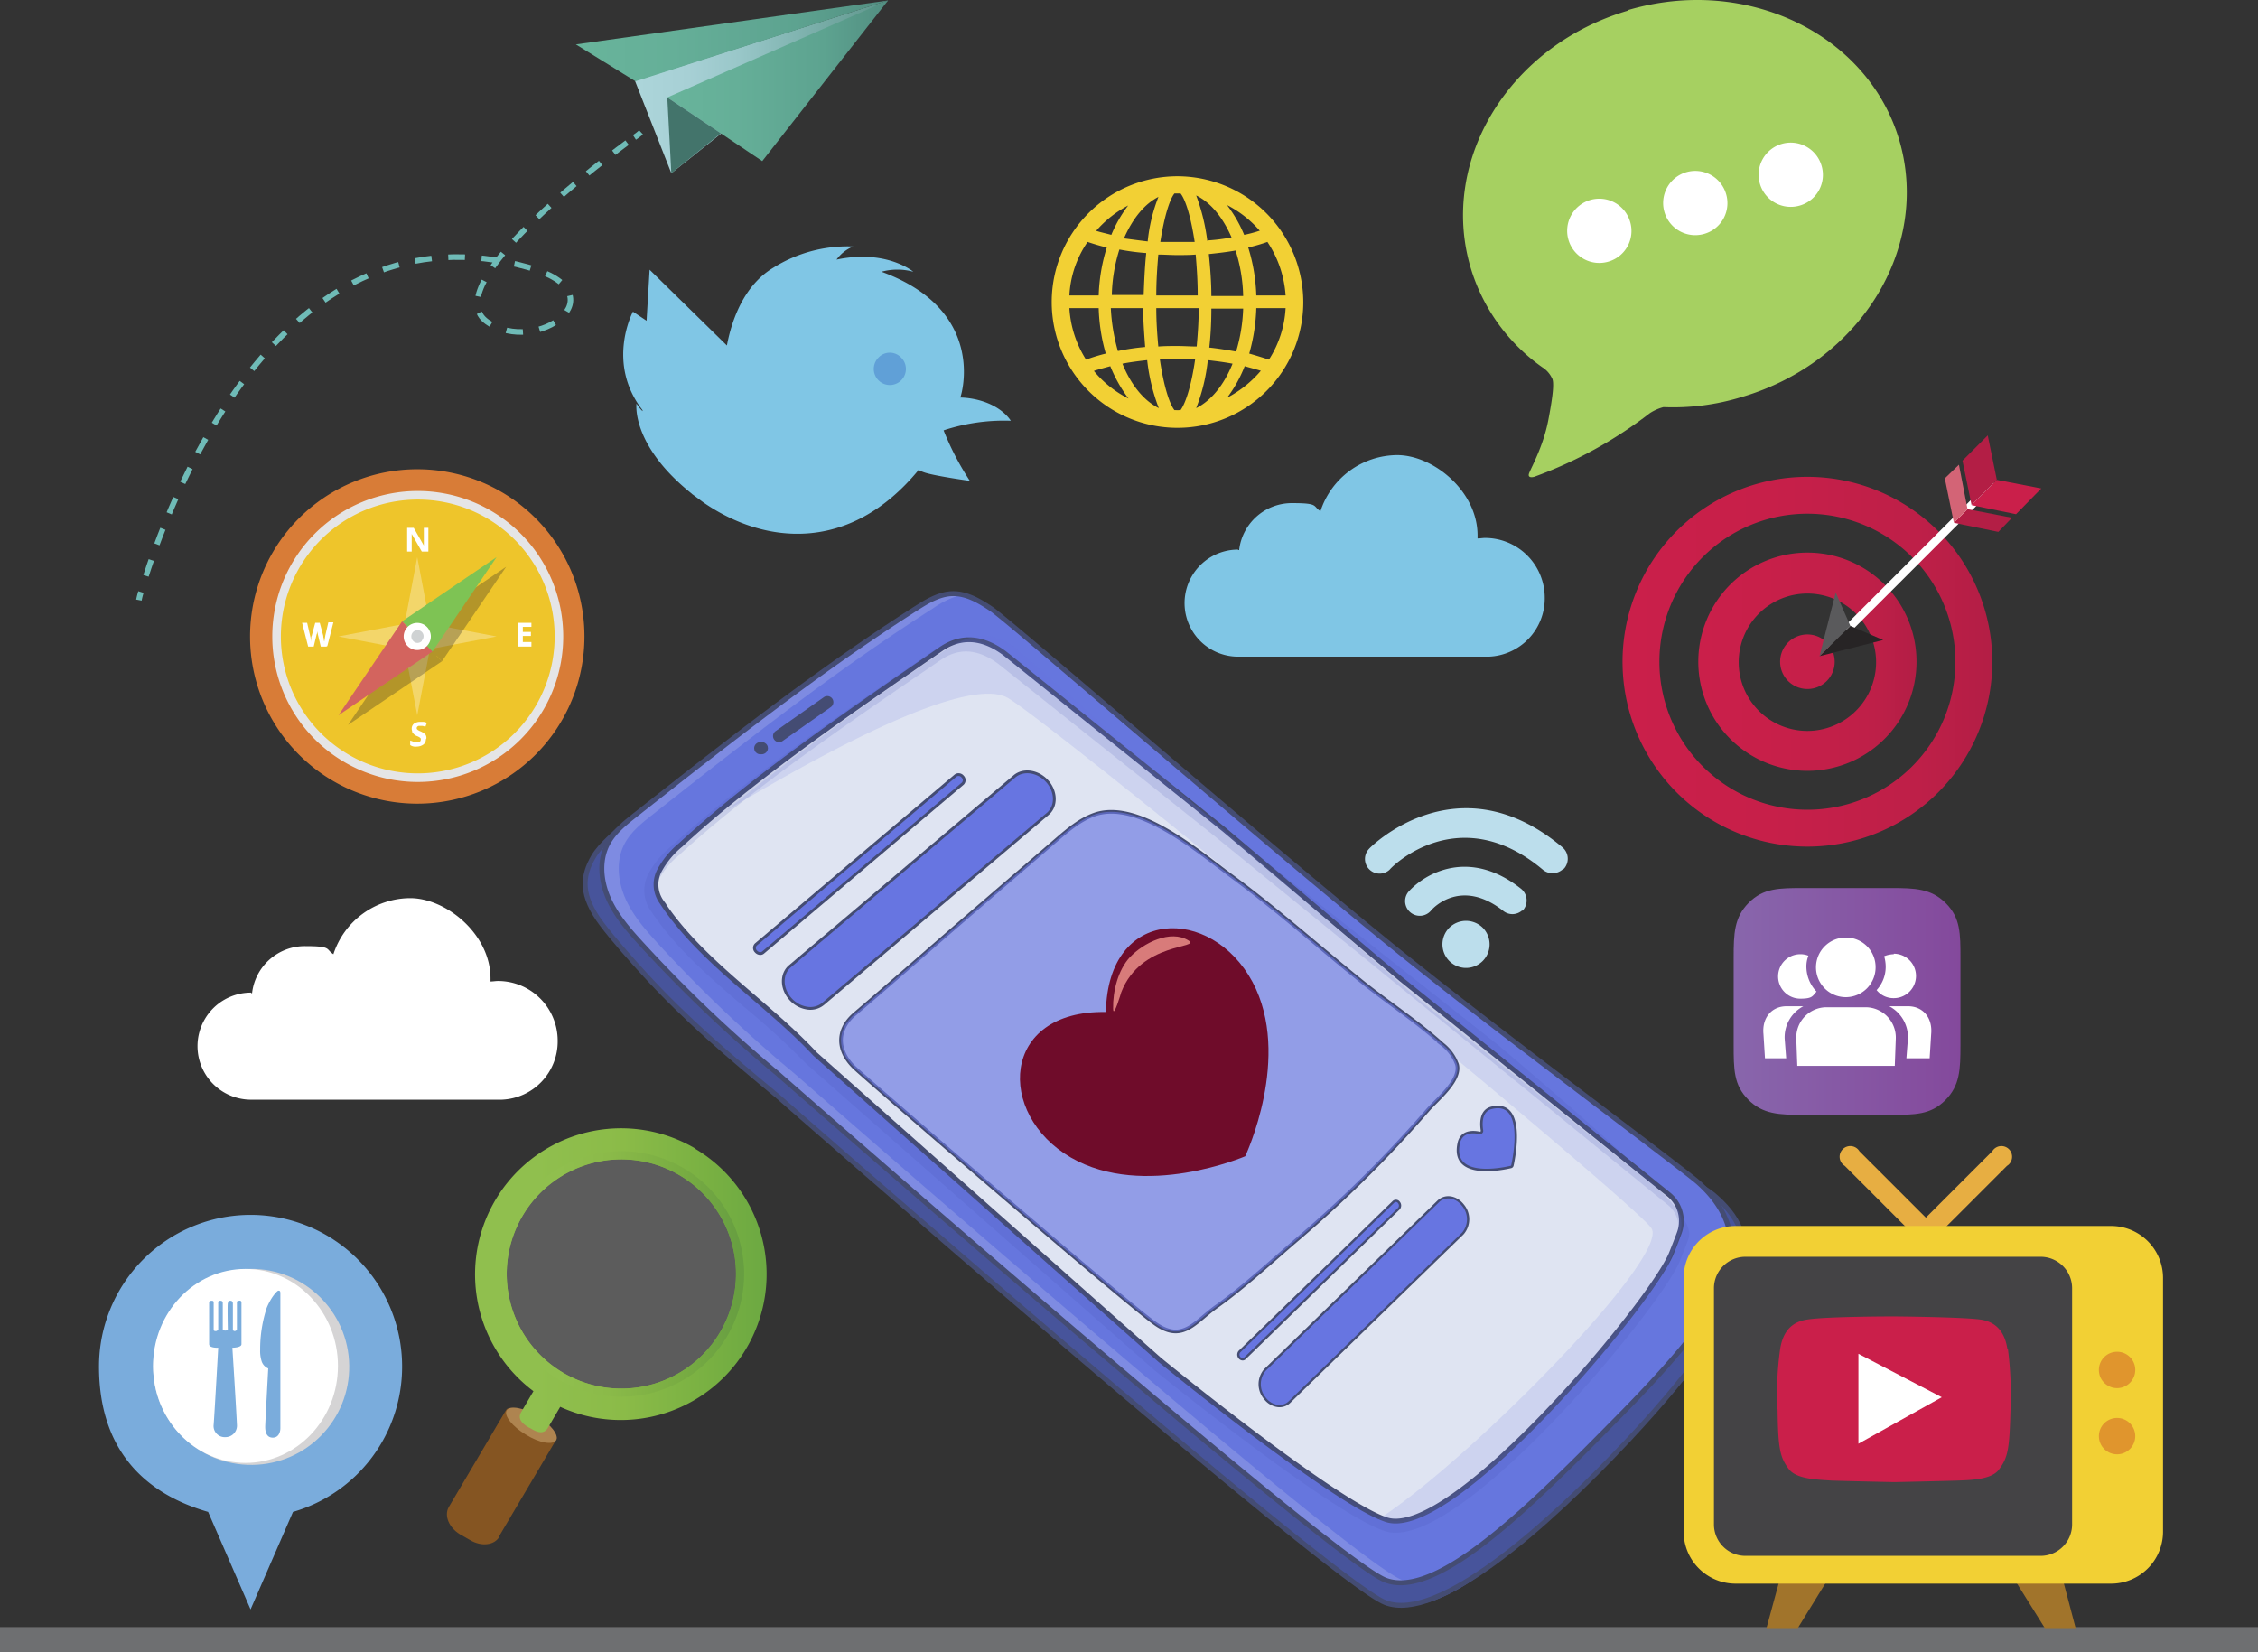 <svg xmlns="http://www.w3.org/2000/svg" xmlns:xlink="http://www.w3.org/1999/xlink" width="447" height="327.093" viewBox="0 0 447 327.093"><rect x="0" y="0" width="447" height="327.093" fill="#333333" stroke="none"/><defs><linearGradient id="a" x1="0.004" y1="5.042" x2="0.992" y2="4.339" gradientUnits="objectBoundingBox"><stop offset="0" stop-color="#a5a5a9"/><stop offset="1" stop-color="#808083"/><stop offset="1" stop-color="#f2d034"/></linearGradient><linearGradient id="b" y1="1.404" x2="1" y2="1.404" gradientUnits="objectBoundingBox"><stop offset="0" stop-color="#ca1f4a"/><stop offset="0.4" stop-color="#c71f49"/><stop offset="0.8" stop-color="#be1f48"/><stop offset="1" stop-color="#b31e45"/></linearGradient><linearGradient id="c" x1="0" y1="2.032" x2="1.002" y2="2.032" xlink:href="#b"/><linearGradient id="d" x1="5.944" y1="-11.052" x2="6.474" y2="-11.052" gradientUnits="objectBoundingBox"><stop offset="0" stop-color="#855522"/><stop offset="0.2" stop-color="#815120"/><stop offset="0.6" stop-color="#6e451b"/><stop offset="1" stop-color="#503013"/><stop offset="1" stop-color="#4d2e13"/></linearGradient><linearGradient id="e" x1="0.209" y1="-2.784" x2="1.209" y2="-2.784" gradientUnits="objectBoundingBox"><stop offset="0" stop-color="#90bf4e"/><stop offset="0.3" stop-color="#8bbb48"/><stop offset="0.6" stop-color="#78b042"/><stop offset="1" stop-color="#5fa143"/></linearGradient><linearGradient id="f" x1="0.245" y1="-3.493" x2="1.246" y2="-3.493" gradientUnits="objectBoundingBox"><stop offset="0" stop-color="#90bf4e"/><stop offset="0.2" stop-color="#8bba49"/><stop offset="0.5" stop-color="#78ac42"/><stop offset="0.9" stop-color="#5c9541"/><stop offset="1" stop-color="#508c3f"/></linearGradient><linearGradient id="g" y1="-1.022" x2="1.002" y2="-1.022" gradientUnits="objectBoundingBox"><stop offset="0" stop-color="#8866ac"/><stop offset="1" stop-color="#84499c"/></linearGradient><radialGradient id="h" cx="0.286" cy="0.403" r="0.704" gradientTransform="matrix(0.887, 0, 0, -1, 0.065, 3.986)" gradientUnits="objectBoundingBox"><stop offset="0" stop-color="#cd4445"/><stop offset="0.2" stop-color="#ca3e46"/><stop offset="0.5" stop-color="#bd2b45"/><stop offset="0.7" stop-color="#b31e45"/><stop offset="1" stop-color="#6f0c2a"/></radialGradient><linearGradient id="i" x1="0.012" y1="8.863" x2="1.006" y2="8.863" gradientUnits="objectBoundingBox"><stop offset="0" stop-color="#acd5da"/><stop offset="0.2" stop-color="#a7d0d5"/><stop offset="0.4" stop-color="#99c7c9"/><stop offset="0.6" stop-color="#84b7b4"/><stop offset="0.9" stop-color="#669d94"/><stop offset="1" stop-color="#528e81"/></linearGradient><linearGradient id="j" x1="0.011" y1="9.572" x2="1.007" y2="9.572" gradientUnits="objectBoundingBox"><stop offset="0" stop-color="#68b49b"/><stop offset="0.3" stop-color="#65af98"/><stop offset="0.7" stop-color="#5da390"/><stop offset="1" stop-color="#528e81"/></linearGradient><linearGradient id="k" x1="0.008" y1="19.506" x2="1.005" y2="19.506" xlink:href="#j"/></defs><g transform="translate(-63.5 -25.907)"><path d="M179.2,151.9a33.1,33.1,0,1,1-33.1-33.1,33.075,33.075,0,0,1,33.1,33.1Z" fill="#d87c37"/><path d="M175,151.9a28.8,28.8,0,1,1-28.8-28.8A28.807,28.807,0,0,1,175,151.9Z" fill="#e5e5e6"/><path d="M173.3,151.9a27.1,27.1,0,1,1-27.1-27.1A27.058,27.058,0,0,1,173.3,151.9Z" fill="#eec52b"/><path d="M148.6,154.4l13.2-2.5-13.2-2.5-2.5-13.2-2.5,13.2-13.1,2.5,13.1,2.5,2.5,13.1Z" fill="#fff" opacity="0.3" style="isolation:isolate"/><g opacity="0.3"><path d="M145,150.8l18.7-12.7L151,156.8Z" fill="#272425"/><path d="M145,150.8l-12.6,18.6L151,156.8Z" fill="#272425"/><path d="M149.9,155.7a2.687,2.687,0,1,1,0-3.8A2.781,2.781,0,0,1,149.9,155.7Z" fill="#272425"/><path d="M148.9,154.6a1.2,1.2,0,1,1,0-1.7A1.15,1.15,0,0,1,148.9,154.6Z" fill="#272425"/></g><path d="M143.1,148.9l18.7-12.7-12.7,18.7Z" fill="#7ec354"/><path d="M143.1,148.9l-12.6,18.6,18.6-12.6Z" fill="#d3645e"/><path d="M148,153.8a2.687,2.687,0,1,1,0-3.8A2.685,2.685,0,0,1,148,153.8Z" fill="#fff"/><path d="M147,152.8a1.15,1.15,0,0,1-1.7,0,1.268,1.268,0,0,1,0-1.8,1.2,1.2,0,0,1,1.7,1.7Z" fill="#cfd2d3"/><path d="M148.3,135.1H147l-2-3.5h0v3.5h-.9v-4.7h1.3l2,3.5h0v-3.5h.9v4.7Z" fill="#fff"/><path d="M147.8,172.3a1.231,1.231,0,0,1-.5,1,2.226,2.226,0,0,1-1.3.4,1.814,1.814,0,0,1-1.3-.3v-.9a6.89,6.89,0,0,1,.8.3h.6a.749.749,0,0,0,.5-.1c.1,0,.2-.2.2-.4v-.2l-.2-.2a2.954,2.954,0,0,0-.6-.3,1.538,1.538,0,0,1-.6-.4c-.1-.1-.3-.3-.3-.4,0-.2-.1-.4-.1-.6a1.284,1.284,0,0,1,.4-1,2.144,2.144,0,0,1,1.2-.4h.7a1.854,1.854,0,0,1,.7.2l-.3.8a2.073,2.073,0,0,0-.6-.2h-.5c-.2,0-.3,0-.4.1-.1,0-.2.2-.2.3v.2l.2.2a2.954,2.954,0,0,0,.6.3,3.49,3.49,0,0,1,.9.6,1.077,1.077,0,0,1,.2.8Z" fill="#fff"/><path d="M128.1,153.9H127l-.6-2.5a1.338,1.338,0,0,0-.1-.5v0c0,.3,0,.4-.1.5l-.6,2.5h-1.1l-1.2-4.7h1l.6,2.6a7.385,7.385,0,0,1,.2,1.2v-.6c0-.3,0-.5.1-.6l.7-2.6h.9l.7,2.6a1.087,1.087,0,0,0,.1.5,1.268,1.268,0,0,0,.1.6,21996491366774.832,21996491366774.832,0,0,0,.2-1.2l.6-2.6h1l-1.2,4.7Z" fill="#fff"/><path d="M168.7,153.9H166v-4.7h2.7v.8H167v1h1.6v.8H167V153h1.7v.8Z" fill="#fff"/><path d="M296.6,60.8a24.9,24.9,0,1,0,24.9,24.9,24.967,24.967,0,0,0-24.9-24.9Zm6.7,23.6c0-2.4-.2-5.3-.5-8.2,1.9-.2,3.6-.4,5.3-.7a31.984,31.984,0,0,1,1.5,9h-6.3Zm-6.7,22.7H296c-.9-1.1-2.1-4.5-2.9-10.1,1.1,0,2.3-.1,3.5-.1s2.4,0,3.5.1c-.8,5.6-2,8.9-2.9,10.1Zm0-12.7c-1.3,0-2.5,0-3.8.1-.2-2.2-.4-4.8-.4-7.6h8.4c0,2.8-.2,5.3-.4,7.6-1.2,0-2.5-.1-3.8-.1Zm-4.2-10c0-3,.2-5.7.4-8.1,1.2,0,2.5.1,3.7.1s2.5,0,3.7-.1c.2,2.4.4,5.1.4,8.1h-8.2Zm4.2-20.2h.6c.9,1.1,2,4.3,2.8,9.6h-6.8c.8-5.2,1.9-8.5,2.8-9.6Zm5.9,9.4a39.516,39.516,0,0,0-2.2-9c2.9,1.4,5.3,4.4,7,8.3a35.491,35.491,0,0,1-4.7.6Zm-9.6-8.9a32.913,32.913,0,0,0-2.2,9c-1.7-.2-3.2-.4-4.7-.6,1.7-3.9,4.1-6.9,7-8.3Zm-2.5,11.4c-.3,2.9-.4,5.8-.5,8.2h-6.3a31.984,31.984,0,0,1,1.5-9,45.105,45.105,0,0,0,5.3.7ZM281,84.4h-5.8a20.388,20.388,0,0,1,3.6-10.6c1.2.4,2.5.8,3.8,1.1A35.617,35.617,0,0,0,281,84.4Zm0,2.5a36.091,36.091,0,0,0,1.4,9,35.943,35.943,0,0,0-3.9,1.2,21.242,21.242,0,0,1-3.3-10.2Zm2.5,0h6.3c0,2.3.2,5,.4,7.7a43.748,43.748,0,0,0-5.4.8,37.747,37.747,0,0,1-1.4-8.5Zm7.1,10.3a37.792,37.792,0,0,0,2.3,9.5c-3-1.5-5.5-4.6-7.2-8.8,1.5-.3,3.1-.5,4.9-.7Zm9.7,9.5a36.731,36.731,0,0,0,2.3-9.5c1.7.2,3.3.4,4.9.7-1.7,4.2-4.2,7.3-7.2,8.8Zm2.6-12a71.007,71.007,0,0,0,.4-7.7h6.3a32.856,32.856,0,0,1-1.4,8.5c-1.7-.3-3.5-.6-5.4-.8Zm9.3-7.8H318a20.9,20.9,0,0,1-3.3,10.2q-1.8-.6-3.9-1.2A36.838,36.838,0,0,0,312.2,86.9Zm0-2.5a35.617,35.617,0,0,0-1.6-9.5,34.39,34.39,0,0,0,3.8-1.1A21.66,21.66,0,0,1,318,84.4Zm.6-12.8a26.27,26.27,0,0,1-3,.8,26.02,26.02,0,0,0-3.4-5.9,21.634,21.634,0,0,1,6.5,5.1Zm-25.9-5.1a26.019,26.019,0,0,0-3.4,5.9c-1.1-.3-2.1-.5-3-.8a21.634,21.634,0,0,1,6.5-5.1Zm-6.8,32.8c1-.3,2.1-.6,3.2-.9a28.051,28.051,0,0,0,3.6,6.4,21.129,21.129,0,0,1-6.8-5.4Zm26.2,5.5a26.064,26.064,0,0,0,3.6-6.4c1.1.3,2.2.6,3.2.9a22.259,22.259,0,0,1-6.8,5.4Z" fill="url(#a)"/><rect width="447" height="5" transform="translate(63.5 348)" fill="#6e6f71"/><g transform="translate(179.2 143.414)"><path d="M264.97,273.114c18.19,14.6,46.361,30.589,49.142,33.122,2.251,2.046,6.668,5,6.209,12-.53,8.073-7.03,21.062-22.771,36.233-19.772,19.057-35.759,36.73-48.365,32.5-10.987-3.689-120.36-100.3-120.36-100.3-9.568-7.934-17.961-15.014-26.353-24.181a119.717,119.717,0,0,1-8.4-9.839c-5.329-7.543-4.03-11.888.906-16.462,1.991-1.845,3.629.958,5.761-.725,18.066-14.224,36.17-28.476,55.546-40.854,2.227-1.424,4.617-2.868,7.265-2.915,2.772-.038,5.305,1.472,7.609,3.011,3.738,2.495,22.708,19.108,46.06,37.585" transform="translate(-90.633 -187.228)" fill="#47549b"/><path d="M265.005,273.114c18.19,14.6,46.273,30.69,49.142,33.122,9.51,8.06,10.986,18.718-16.562,48.233-16.665,17.855-38.07,36.464-48.365,32.5-10.811-4.177-120.36-100.3-120.36-100.3-9.568-7.934-17.961-15.014-26.353-24.181-2.495-2.724-6.176-6.882-8.4-9.839-4.256-5.661-3.947-9.464-1.595-13.429,5.3-8.924,44.432-32.233,63.808-44.611,2.227-1.424,4.617-2.868,7.265-2.915,2.772-.038,5.305,1.472,7.609,3.011,3.738,2.495,22.708,19.108,46.06,37.585" transform="translate(-90.669 -187.228)" fill="none" stroke="#444c73" stroke-miterlimit="10" stroke-width="0.979"/><path d="M265.833,267.537c18.19,14.6,43.432,32.656,46.213,35.189,2.423,2.2,7.452,7.287,6.439,14.723s-8.065,17.222-22.129,31.5c-17.139,17.4-36.013,36.406-46.308,32.44-10.811-4.177-120.36-100.3-120.36-100.3a271.875,271.875,0,0,1-26.975-25.694c-2.495-2.724-4.97-5.554-6.462-8.938s-1.9-7.427-.22-10.715c1.233-2.418,3.441-4.177,5.573-5.859,18.066-14.224,36.17-28.476,55.546-40.854,2.227-1.424,4.617-2.867,7.265-2.915,2.772-.038,5.305,1.472,7.609,3.011,3.738,2.495,22.977,20.711,46.329,39.188" transform="translate(-91.497 -186.109)" fill="#6676de"/><path d="M253.4,381.39c-10.811-4.177-120.36-100.3-120.36-100.3a271.879,271.879,0,0,1-26.975-25.694c-2.495-2.724-4.97-5.554-6.461-8.938s-1.9-7.427-.22-10.715c1.233-2.418,3.441-4.177,5.573-5.859,18.066-14.224,36.17-28.476,55.546-40.854a18.07,18.07,0,0,1,5.715-2.719,8.009,8.009,0,0,0-1.8-.2c-2.648.048-5.038,1.491-7.265,2.915-19.376,12.379-37.48,26.631-55.546,40.854-2.132,1.683-4.34,3.441-5.573,5.859-1.682,3.289-1.281,7.341.22,10.715s3.967,6.213,6.462,8.938a271.7,271.7,0,0,0,26.975,25.694s109.548,96.126,120.36,100.3a9.585,9.585,0,0,0,4.878.4A8.117,8.117,0,0,1,253.4,381.39Z" transform="translate(-91.497 -186.109)" fill="#dfe4f2" opacity="0.2"/><path d="M265.353,272.613l43.455,34.711a6.759,6.759,0,0,1,2.13,7.62c-.4,1.09-.915,2.423-1.567,4.047-3.8,9.485-43.363,57.056-56.439,52.738-10.353-3.412-44.859-31.643-44.859-31.643l-68.2-60.513c-9.526-10.237-22.574-18.223-30.371-30.087a5.927,5.927,0,0,1-.464-6.248,17.028,17.028,0,0,1,4.219-5.1c14.525-13.466,35.11-27.453,51.457-38.714,3.039-2.1,7.333-3.211,12.732.851l43.409,34.866" transform="translate(-94.194 -188.403)" fill="#dfe4f2"/><path d="M255.285,259.011c18.19,14.6,53.98,41.182,56.761,43.715,2.675,2.432,8.2,8.065,6.044,17.01-1.75,7.261-9.279,16.567-21.735,29.214-17.138,17.4-36.013,36.406-46.308,32.44-10.811-4.177-120.36-100.3-120.36-100.3a271.871,271.871,0,0,1-26.975-25.694c-2.495-2.724-4.97-5.554-6.462-8.938s-1.9-7.427-.22-10.715c1.233-2.418,3.441-4.177,5.573-5.859,18.066-14.224,36.17-28.476,55.546-40.854,2.227-1.424,4.617-2.867,7.265-2.915,2.772-.038,5.305,1.472,7.609,3.011,3.738,2.495,60.383,51.793,83.735,70.27" transform="translate(-91.497 -186.109)" fill="none" stroke="#444c73" stroke-miterlimit="10" stroke-width="0.979"/><path d="M255.894,264.768l52.914,42.555a6.759,6.759,0,0,1,2.13,7.62c-.4,1.09-.915,2.423-1.567,4.047-3.8,9.485-43.363,57.056-56.439,52.738-10.353-3.412-44.859-31.643-44.859-31.643l-68.2-60.513c-9.526-10.237-22.574-18.223-30.371-30.087a5.927,5.927,0,0,1-.464-6.248,17.028,17.028,0,0,1,4.219-5.1c14.525-13.466,35.11-27.453,51.457-38.714,3.039-2.1,7.333-3.211,12.732.851l43.409,34.866Z" transform="translate(-94.194 -188.403)" fill="none" stroke="#444c73" stroke-miterlimit="10" stroke-width="0.945"/><path d="M274.433,277.721,220,234.728,177.012,200.5c-4.844-3.613-9.753-3.917-14.2-.879l-2.49,1.7c-15.84,10.811-35.554,24.265-49.535,37.117a17.864,17.864,0,0,0-4.524,5.462,7,7,0,0,0,.591,7.448c4.915,7.393,11.871,13.329,18.6,19.068a151.308,151.308,0,0,1,12.114,11.115l68.891,60.621c1.428,1.158,35.088,28.406,45.613,31.846a6.75,6.75,0,0,0,2.114.317c15.847,0,52.808-45.205,56.252-53.727.6-1.484,1.137-2.856,1.592-4.077C313.226,313.3,312.214,309.7,274.433,277.721Zm35.405,37.969c-.448,1.2-.976,2.552-1.568,4.018-1.828,4.524-12.783,18.816-24.709,31.171-14.219,14.732-25.715,22.55-30.763,20.894-10.117-3.306-44.52-31.158-44.831-31.409l-68.732-60.476a153.458,153.458,0,0,0-12.263-11.253c-6.622-5.651-13.469-11.493-18.205-18.64l-.089-.118c-1.178-1.365-1-3.489-.293-4.991a16.047,16.047,0,0,1,3.985-4.728c13.859-12.739,33.495-26.141,49.273-36.909l2.492-1.7c3.644-2.491,7.4-2.223,11.452.8l42.864,34.138h0l89.612,72.909A5.548,5.548,0,0,1,309.839,315.69Z" transform="translate(-93.612 -188.403)" fill="#4455b0" opacity="0.15"/><g transform="translate(33.599 20.316)"><g transform="translate(3.733)"><path d="M138.536,220.61a1.2,1.2,0,0,1-.691-2.18l9.51-6.687a1.2,1.2,0,1,1,1.379,1.962l-9.51,6.687A1.191,1.191,0,0,1,138.536,220.61Z" transform="translate(-137.335 -211.525)" fill="#444c73"/></g><path d="M135.349,223.771a1.2,1.2,0,0,0-.309-.529l-.243-.188a1.192,1.192,0,0,0-.605-.164h-.328a1.232,1.232,0,0,0-1.2,1.2c.014.106.029.213.042.319a1.2,1.2,0,0,0,.309.529l.243.187a1.192,1.192,0,0,0,.605.164h.328a1.232,1.232,0,0,0,1.2-1.2C135.378,223.983,135.364,223.877,135.349,223.771Z" transform="translate(-132.665 -213.805)" fill="#444c73"/></g><path d="M312.862,319.469c.648-1.629,1.159-2.964,1.561-4.057a6.8,6.8,0,0,0-2.122-7.638l-49.285-39.086-38.336-33.263-41.656-36.5c-5.38-4.071-9.652-2.351-14.277.694-9.717,6.4-20.576,14.2-30.973,22.053.034-.02-12.528,9.778-12.017,9.488,5.221-2.946,46.1-28.185,55.863-22.227,10.782,6.58,123.277,99.207,127.26,104.869,3.856,5.484-35.792,45.907-54.161,57.739a17.98,17.98,0,0,0,1.914.785C269.66,376.66,309.076,328.976,312.862,319.469Z" transform="translate(-97.678 -188.201)" fill="#6676de" opacity="0.15"/><path d="M181.133,259.209q7.845-6.752,15.691-13.506c2.256-1.94,4.578-3.921,7.4-4.96,8.619-3.177,20.726,7.335,27.074,12,9,6.61,17.3,14.046,25.977,21.03,5.246,4.221,10.938,7.886,15.929,12.4a8.835,8.835,0,0,1,2.915,4c.83,3.125-3.94,6.9-5.795,9.03a242.759,242.759,0,0,1-25.651,25.436c-4.81,4.087-10.936,9.753-16.109,13.4-4.333,3.057-6.679,7.222-12.052,3.52-5.672-3.908-56.53-47.808-59.612-50.705-3.378-3.176-3.856-7.384,0-10.676C164.547,273.655,173.511,265.77,181.133,259.209Z" transform="translate(-103.384 -196.953)" fill="none" stroke="#444c73" stroke-linecap="round" stroke-miterlimit="10" stroke-width="0.728"/><path d="M181.133,259.209q7.845-6.752,15.691-13.506c2.256-1.94,4.578-3.921,7.4-4.96,8.619-3.177,20.726,7.335,27.074,12,9,6.61,17.3,14.046,25.977,21.03,5.246,4.221,10.938,7.886,15.929,12.4a8.835,8.835,0,0,1,2.915,4c.83,3.125-3.94,6.9-5.795,9.03a242.759,242.759,0,0,1-25.651,25.436c-4.81,4.087-10.936,9.753-16.109,13.4-4.333,3.057-6.679,7.222-12.052,3.52-5.672-3.908-56.53-47.808-59.612-50.705-3.378-3.176-3.856-7.384,0-10.676C164.547,273.655,173.511,265.77,181.133,259.209Z" transform="translate(-103.384 -196.953)" fill="#6775e1" opacity="0.64"/><g transform="translate(129.45 101.633)"><g transform="translate(0 17.877)"><g transform="translate(4.221)"><path d="M261.4,376.924a3.868,3.868,0,0,1-2.544-1.553,4.329,4.329,0,0,1,.044-5.586L293.2,336.427c1.369-1.331,3.568-.987,4.914.766a4.329,4.329,0,0,1-.044,5.586l-34.306,33.359A2.837,2.837,0,0,1,261.4,376.924Z" transform="translate(-257.856 -335.616)" fill="#6775e1" stroke="#444c73" stroke-linecap="round" stroke-miterlimit="10" stroke-width="0.447"/></g><g transform="translate(0 0.688)"><path d="M253.338,367.857a.835.835,0,0,1-.548-.335.934.934,0,0,1,.01-1.2l30.508-29.666a.705.705,0,0,1,1.06.165.934.934,0,0,1-.01,1.2L253.85,367.686A.61.61,0,0,1,253.338,367.857Z" transform="translate(-252.575 -336.476)" fill="#6775e1" stroke="#444c73" stroke-linecap="round" stroke-miterlimit="10" stroke-width="0.447"/></g></g><path d="M313.636,313.408c-2.276.544-2.13,3.217-1.928,4.472a.407.407,0,0,1-.46.492c-1.142-.249-3.582-.468-4.129,2.01-1.608,7.273,8.625,5.143,10.325,4.743a.405.405,0,0,0,.295-.316C318.143,322.959,320.317,311.812,313.636,313.408Z" transform="translate(-263.485 -313.252)" fill="#6775e1" stroke="#444c73" stroke-linecap="round" stroke-miterlimit="10" stroke-width="0.481"/></g><g transform="translate(33.657 35.286)"><g transform="translate(5.712)"><path d="M144.667,277.036a5.533,5.533,0,0,1-3.4-1.853c-1.818-2.055-1.855-4.937-.08-6.438l44.46-37.607c1.775-1.5,4.686-1.05,6.5,1s1.855,4.937.08,6.438l-44.46,37.607A3.975,3.975,0,0,1,144.667,277.036Z" transform="translate(-139.883 -230.251)" fill="#6775e1" stroke="#444c73" stroke-linecap="round" stroke-miterlimit="10" stroke-width="0.551"/></g><g transform="translate(0 0.538)"><path d="M133.769,266.347a1.2,1.2,0,0,1-.732-.4.973.973,0,0,1-.017-1.388l39.538-33.444a1.028,1.028,0,0,1,1.4.216.974.974,0,0,1,.017,1.388L134.44,266.163A.855.855,0,0,1,133.769,266.347Z" transform="translate(-132.738 -230.924)" fill="#6775e1" stroke="#444c73" stroke-linecap="round" stroke-miterlimit="10" stroke-width="0.551"/></g></g></g><path d="M421.3,120.3a36.6,36.6,0,1,0,36.6,36.6,36.617,36.617,0,0,0-36.6-36.6Zm0,65.9a29.3,29.3,0,1,1,29.3-29.3A29.277,29.277,0,0,1,421.3,186.2Z" fill="url(#b)"/><path d="M421.3,135.3a21.6,21.6,0,1,0,21.6,21.6A21.574,21.574,0,0,0,421.3,135.3Zm0,35.3A13.6,13.6,0,1,1,434.9,157,13.614,13.614,0,0,1,421.3,170.6Zm0-8.3a5.4,5.4,0,1,1,5.4-5.4A5.378,5.378,0,0,1,421.3,162.3Z" fill="url(#c)"/><rect width="41.2" height="1.6" transform="translate(428.48 150.064) rotate(-45)" fill="#fff"/><path d="M429.8,149.8l6.5,2.8-12.6,3.2Z" fill="#272425"/><path d="M429.8,149.8l-2.9-6.6-3.2,12.6Z" fill="#5a5a5c"/><path d="M467.6,122.6l-5,5.1-8.8-1.8,5-5Z" fill="#ca1f4a"/><path d="M461.8,128.4l-2.7,2.8-8.8-1.8,2.7-2.7Z" fill="#b31e45"/><path d="M457,112.1l-5,5,1.8,8.8,5-5Z" fill="#b31e45"/><path d="M451.3,117.9l-2.8,2.7,1.8,8.8,2.7-2.7Z" fill="#d36476"/><path d="M308.6,134.8h.2a10.512,10.512,0,0,1,10.5-9.3c5.4,0,4,.6,5.6,1.6A16.068,16.068,0,0,1,340.1,116c7.1,0,15.9,7.1,15.9,15.9v.6c.5,0,1-.1,1.5-.1a11.822,11.822,0,0,1,11.8,11.8,11.534,11.534,0,0,1-11.1,11.7H308.6a10.6,10.6,0,1,1,0-21.2Z" fill="#80c6e5"/><path d="M113.2,222.5h.2a10.512,10.512,0,0,1,10.5-9.3c5.4,0,4,.6,5.6,1.6a16.068,16.068,0,0,1,15.2-11.1c7.1,0,15.9,7.1,15.9,15.9v.6c.5,0,1-.1,1.5-.1a11.822,11.822,0,0,1,11.8,11.8,11.534,11.534,0,0,1-11.1,11.7H113.2a10.6,10.6,0,0,1,0-21.2Z" fill="#fff"/><path d="M419.4,348.2h-6.2l3.4-12.5h10.5Z" fill="#a1742b"/><path d="M468.3,348.2h6.1l-3.3-12.5H460.5Z" fill="#a1742b"/><path d="M445.1,267.3a2.112,2.112,0,1,1-2.9,2.9l-13.5-13.5a2.112,2.112,0,1,1,2.9-2.9Z" fill="#e7ae42"/><path d="M444.4,267.3a2.112,2.112,0,1,0,2.9,2.9l13.5-13.5a2.112,2.112,0,1,0-2.9-2.9Z" fill="#e7ae42"/><path d="M491.7,329.1a10.285,10.285,0,0,1-10.3,10.3H407.1a10.285,10.285,0,0,1-10.3-10.3V278.9a10.285,10.285,0,0,1,10.3-10.3h74.3a10.285,10.285,0,0,1,10.3,10.3v50.2Z" fill="#f2d034"/><path d="M473.7,327.7a6.231,6.231,0,0,1-6.2,6.2H409a6.231,6.231,0,0,1-6.2-6.2V280.9a6.231,6.231,0,0,1,6.2-6.2h58.5a6.231,6.231,0,0,1,6.2,6.2Z" fill="#444345"/><path d="M486.2,297.1a3.6,3.6,0,1,1-3.6-3.6A3.585,3.585,0,0,1,486.2,297.1Z" fill="#e0952d"/><circle cx="3.6" cy="3.6" r="3.6" transform="translate(479 306.6)" fill="#e0952d"/><path d="M460.9,293c-.4-2.6-1.6-5.4-5.5-5.9-4-.5-17-.6-17-.6s-13,0-17,.6c-3.9.5-5.1,3.3-5.5,5.9a61.578,61.578,0,0,0-.5,12.1c.1,7.7.5,9.3,2.2,11.6,1.5,2,5.5,2.1,8.5,2.3,2.9.1,12.4.3,12.4.3s9.5-.2,12.4-.3,7-.2,8.4-2.3c1.7-2.3,2-4,2.2-11.6A71.531,71.531,0,0,0,461,293Z" fill="#ca1f4a"/><path d="M431.4,311.7V293.9l16.5,8.6Z" fill="#fff"/><path d="M162.3,330.2c-1,1.6-3.5,1.9-5.7.6l-2.1-1.2c-2.1-1.3-3.1-3.6-2.2-5.3L163.7,305c.6-1,4,.2,4.9.7l.4.3c2.1,1.3,5.2,3.8,4.6,4.9l-11.4,19.3Z" fill="url(#d)"/><path d="M173.6,311c-.6,1-3.3.6-6-1.1-2.7-1.6-4.4-3.8-3.8-4.8s3.3-.6,6,1.1C172.5,307.8,174.2,310,173.6,311Z" fill="#ae8450"/><path d="M201.2,253.3a28.915,28.915,0,0,0-32.1,48l-2.4,4.1c-.8,1.3.1,2.3,1.5,3.1l.4.2c1.3.8,2.6,1.2,3.4-.2l2.4-4.1a28.868,28.868,0,0,0,26.7-51.1Zm4.8,36.4a22.689,22.689,0,1,1-7.9-31.1A22.66,22.66,0,0,1,206,289.7Z" fill="url(#e)"/><path d="M206,289.7a22.689,22.689,0,1,1-7.9-31.1A22.66,22.66,0,0,1,206,289.7Z" fill="#fff" opacity="0.2" style="isolation:isolate"/><path d="M198.9,257.2a24.3,24.3,0,1,0,8.5,33.3A24.293,24.293,0,0,0,198.9,257.2Zm7.1,32.5a22.689,22.689,0,1,1-7.9-31.1A22.66,22.66,0,0,1,206,289.7Z" fill="url(#f)"/><path d="M143.1,296.4a30,30,0,0,0-60,0c0,16.6,9.1,25.2,21.6,28.8l8.4,19.3,8.4-19.3A29.907,29.907,0,0,0,143.1,296.4Z" fill="#7aacdc"/><circle cx="19.4" cy="19.4" r="19.4" transform="matrix(1, -0.014, 0.014, 1, 93.559, 277.364)" fill="#d5d4d5"/><path d="M130.4,296.3c0,10.6-8.2,19.2-18.3,19.2s-18.3-8.6-18.3-19.2,8.2-19.2,18.3-19.2S130.4,285.7,130.4,296.3Z" fill="#fff"/><path d="M119,281.8v26.9s0,1.8-1.5,1.8-1.5-1.7-1.5-2.2.6-11.5.6-11.5a2.314,2.314,0,0,1-1.3-1.4,6.583,6.583,0,0,1-.3-2.3,26.336,26.336,0,0,1,1.3-8.3c.9-2.2,2.1-3.4,2.3-3.4s.4,0,.4.5Z" fill="#7aacdc"/><path d="M110.8,283.4c-.4,0-.4.2-.4.4v5.3s0,.2-.4.3c-.4,0-.4-.3-.4-.3v-5.3c-.1,0,0-.4-.5-.4s-.4.2-.5.5,0,5.2,0,5.2,0,.2-.5.2-.5-.2-.5-.2v-5.2c0-.2,0-.5-.5-.5s-.4.4-.4.4v5.3c-.1,0-.1.3-.5.3-.5,0-.4-.3-.4-.3v-5.3c0-.2,0-.4-.4-.4-.5,0-.5.3-.5.3V292c0,.8,1.8.7,1.8.7s-.7,12.6-.9,15.2a2.2,2.2,0,0,0,2.3,2.5,2.275,2.275,0,0,0,2.3-2.5c-.1-2.6-.9-15.2-.9-15.2s1.8,0,1.8-.7v-8.3S111.3,283.3,110.8,283.4Z" fill="#7aacdc"/><path d="M385.8,28c-23.5,6.9-37.4,29.6-31.2,50.8a37.164,37.164,0,0,0,14.2,19.8,5.193,5.193,0,0,1,1.9,2.1c.5.7.3,3.2-.7,8.4s-3.4,9.4-3.8,10.5,1,.7,1,.7a84.958,84.958,0,0,0,22.9-12.6,9.229,9.229,0,0,1,2.7-1.2,46.257,46.257,0,0,0,15.5-2c23.5-6.9,37.4-29.6,31.2-50.8-6.2-21.1-30.3-32.7-53.7-25.8Z" fill="#a6d061"/><path d="M381.9,77.7a6.36,6.36,0,1,1,4.3-7.9A6.32,6.32,0,0,1,381.9,77.7Z" fill="#fff"/><path d="M400.9,72.2a6.36,6.36,0,1,1,4.3-7.9A6.32,6.32,0,0,1,400.9,72.2Z" fill="#fff"/><path d="M419.8,66.6a6.36,6.36,0,1,1,4.3-7.9A6.32,6.32,0,0,1,419.8,66.6Z" fill="#fff"/><path d="M437.8,201.7H420.6c-4.9,0-8,0-10.9,2.9s-3,6.1-3,10.9v17.2c0,4.9,0,8,2.9,10.9s6.1,3,10.9,3h17.2c4.9,0,8,0,10.9-2.9s3-6.1,3-10.9V215.6c0-4.9,0-8-2.9-10.9S442.6,201.7,437.8,201.7Z" fill-rule="evenodd" fill="url(#g)"/><path d="M434.8,217.4a5.9,5.9,0,1,1-5.9-5.9A5.848,5.848,0,0,1,434.8,217.4Z" fill="#fff" fill-rule="evenodd"/><path d="M419.4,236.9h19.2l.2-5.4a6,6,0,0,0-6-6.2h-7.7a6,6,0,0,0-6,6.2l.2,5.4Z" fill="#fff"/><path d="M441.2,225.1h-3.7a6.937,6.937,0,0,1,3.7,6.4l-.3,3.9h4.6l.3-4.8c.3-3.2-1.6-5.5-4.6-5.5Z" fill="#fff"/><path d="M438.4,214.8a5.33,5.33,0,0,0-1.9.4,7.612,7.612,0,0,1,.3,2.1,6.773,6.773,0,0,1-1.8,4.6,4.272,4.272,0,0,0,3.4,1.6,4.4,4.4,0,1,0,0-8.8Z" fill="#fff" fill-rule="evenodd"/><path d="M417.2,225.1h3.3a6.937,6.937,0,0,0-3.7,6.4l.3,3.9h-4.2l-.3-4.8c-.3-3.2,1.6-5.5,4.6-5.5Z" fill="#fff"/><path d="M421.1,217.4a5.867,5.867,0,0,1,.4-2.3,4.146,4.146,0,0,0-1.6-.3,4.4,4.4,0,1,0,0,8.8c2.4,0,2.4-.5,3.2-1.4a7.229,7.229,0,0,1-2-4.9Z" fill="#fff" fill-rule="evenodd"/><path d="M250.6,111a38.116,38.116,0,0,1,13-1.8s-1.8-3.2-7.3-4.3a15.728,15.728,0,0,0-2.7-.3c0-.1.1-.2.1-.3,0,0,5.4-16.9-15.7-24.6a11.994,11.994,0,0,1,6.3,0s-5.3-4.5-15.2-2.4a7.667,7.667,0,0,1,3.3-2.6,27.711,27.711,0,0,0-15.8,4.2c-5.7,3.4-8.2,10.1-9.2,15.4l-15.3-15-.6,10.1-2.7-1.8s-5.4,10.1,1.9,19.5v.2a8.207,8.207,0,0,1-1.2-1.5s-1.1,8.2,10.9,17.8l.1.1,2.3,1.7c11.9,8.2,28.8,10.2,42.5-6.4v-.1a5.821,5.821,0,0,0,1.1.5c1.9.7,9.1,1.7,9.1,1.7a55.064,55.064,0,0,1-5.2-10Z" fill="#80c6e5"/><path d="M241.9,101.2a3.182,3.182,0,0,1-4.5-4.5,3.083,3.083,0,0,1,4.5,0A3.168,3.168,0,0,1,241.9,101.2Z" fill="#60a0d7"/><g transform="translate(-4.103 301.365) rotate(-44)"><path d="M258.3,184.7s20.4-7.7,25-23.8c4.7-16.5-10.2-30.7-25-15.9-14.8-14.8-29.7-.5-25,15.9C237.9,177,258.3,184.7,258.3,184.7Z" fill="url(#h)"/><path d="M263.2,144.3c9.7-4.5,17.4,4.8,16.7,1.9-1-4.1-6.8-5.9-10.7-5.7-3.4.2-7.1,2.5-9.4,5C258.3,147.1,263.2,144.3,263.2,144.3Z" fill="#d87b7a"/></g><path d="M196.4,60.2l-7.2-18.3L239.3,26Z" fill="url(#i)"/><path d="M195.6,45.2l18.8,12.6L239.3,26Z" fill="url(#j)"/><path d="M239.3,26l-61.8,8.7L189.3,42Z" fill="url(#k)"/><path d="M195.6,45.2l.8,15,9.8-7.9Z" fill="#43746b"/><path d="M91,144.7a14.5,14.5,0,0,1,.4-1.6" fill="none" stroke="#6fbbb7" stroke-miterlimit="10" stroke-width="1.1"/><path d="M92.4,139.9c5.5-17.1,27.7-74.5,75.6-61.1,18.8,5.2,1.7,17.7-8.1,10.8-9.4-6.7,18.8-28.8,27.8-35.5" fill="none" stroke="#6fbbb7" stroke-miterlimit="10" stroke-width="1.1" stroke-dasharray="3.3 3.3"/><path d="M189.1,53.1a9.294,9.294,0,0,0,1.3-1" fill="none" stroke="#6fbbb7" stroke-miterlimit="10" stroke-width="1.1"/><g transform="translate(-4.986 -2.253)"><path d="M362,211.8a4.667,4.667,0,1,1-6.6,0A4.708,4.708,0,0,1,362,211.8Z" fill="#bcdeec"/><path d="M369.9,208.3a2.894,2.894,0,0,1-3.8.2c-8.2-6.5-13.8-.8-14.4,0a2.908,2.908,0,0,1-4.4-3.8c3.3-3.7,12.1-8.7,22.3-.6a2.978,2.978,0,0,1,.5,4.1,1.439,1.439,0,0,1-.2.3Z" fill="#bcdeec"/><path d="M377.9,200.2a3.021,3.021,0,0,1-3.9.2c-16.6-14-30-.7-30.4-.1a2.9,2.9,0,0,1-4.1-4.1c.1-.2,17.5-17.8,38.3-.3a2.965,2.965,0,0,1,.4,4.1l-.2.2Z" fill="#bcdeec"/></g></g></svg>